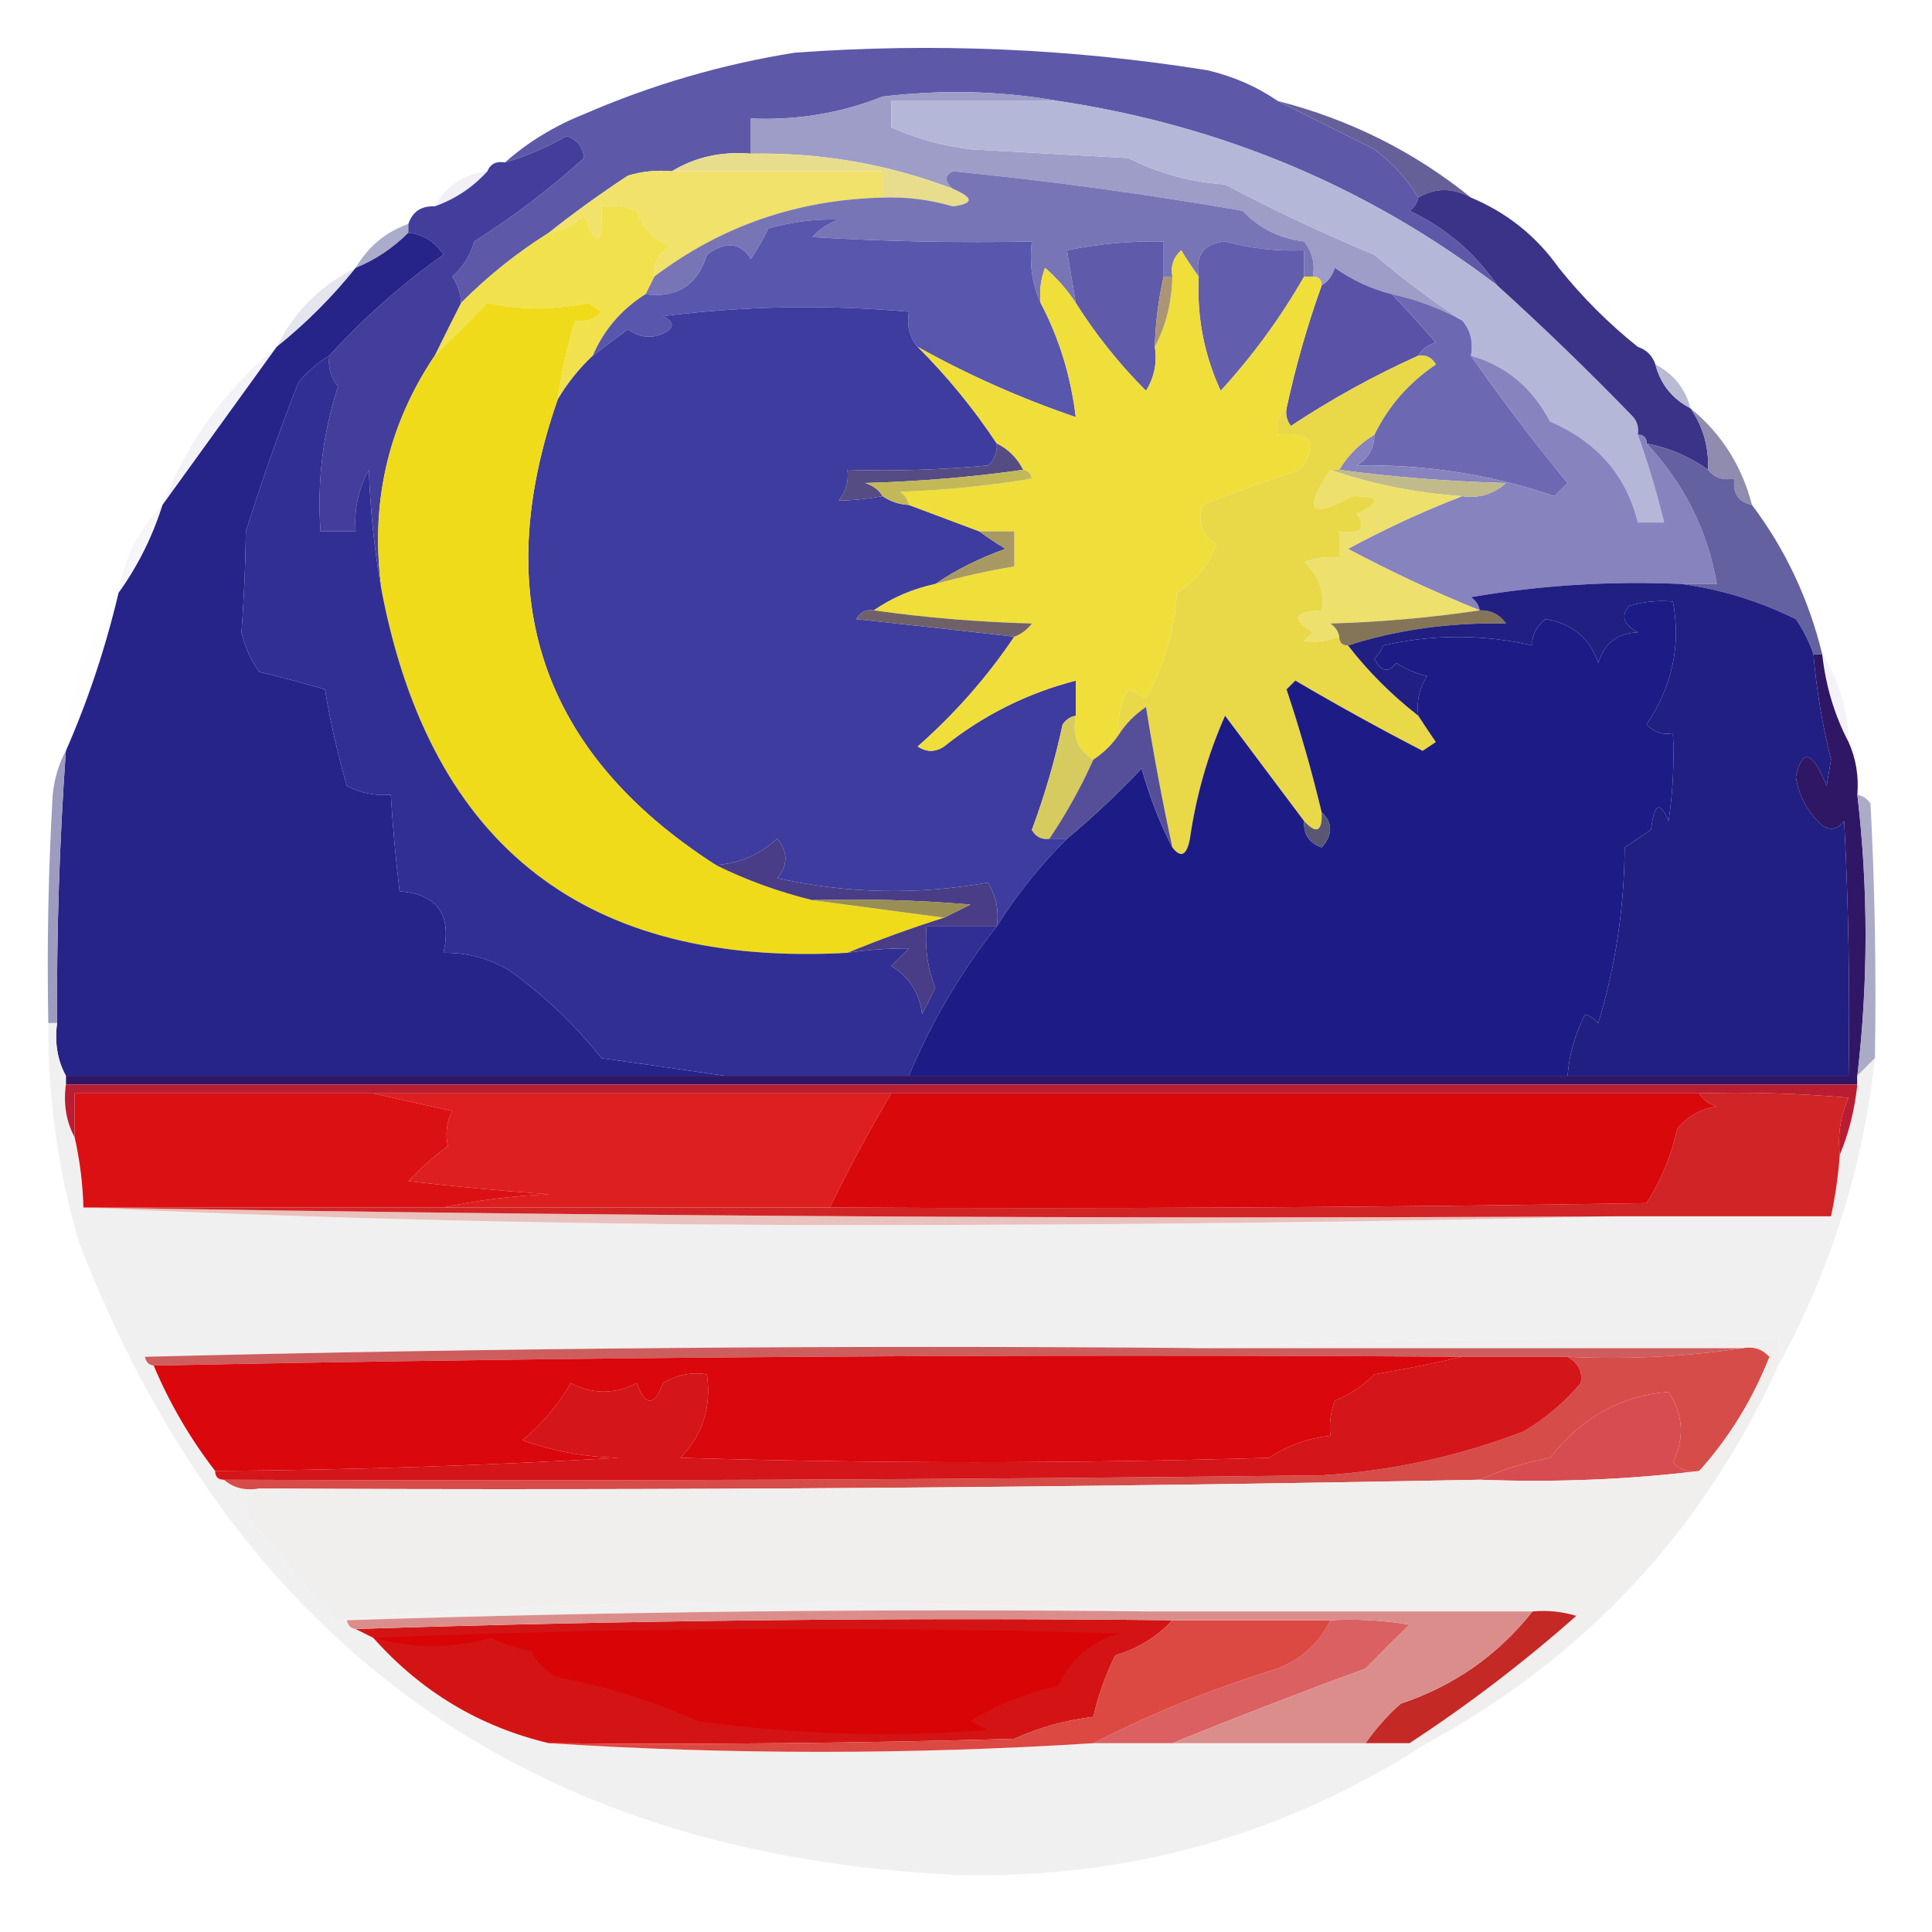 <?xml version="1.0" encoding="UTF-8"?>
<!DOCTYPE svg PUBLIC "-//W3C//DTD SVG 1.1//EN" "http://www.w3.org/Graphics/SVG/1.1/DTD/svg11.dtd">
<svg xmlns="http://www.w3.org/2000/svg" version="1.1" width="220px" height="220px" style="shape-rendering:geometricPrecision; text-rendering:geometricPrecision; image-rendering:optimizeQuality; fill-rule:evenodd; clip-rule:evenodd" xmlns:xlink="http://www.w3.org/1999/xlink">
<g><path style="opacity:1" fill="#5d59a8" d="M 145.5,11.5 C 149.033,13.267 152.7,15.1 156.5,17C 158.59,18.588 160.257,20.422 161.5,22.5C 161.389,23.117 161.056,23.617 160.5,24C 164.589,25.921 167.923,28.754 170.5,32.5C 155.804,21.297 139.137,14.297 120.5,11.5C 114.013,10.346 107.346,10.179 100.5,11C 95.746,12.889 90.746,13.722 85.5,13.5C 85.5,14.833 85.5,16.167 85.5,17.5C 82.171,17.215 79.171,17.882 76.5,19.5C 74.801,19.34 73.134,19.506 71.5,20C 68.334,22.084 65.334,24.25 62.5,26.5C 58.897,28.763 55.564,31.43 52.5,34.5C 52.461,33.417 52.127,32.417 51.5,31.5C 52.727,30.41 53.56,29.076 54,27.5C 58.426,24.689 62.593,21.522 66.5,18C 66.386,16.72 65.72,15.887 64.5,15.5C 62.261,16.788 59.928,17.788 57.5,18.5C 60.102,16.19 63.102,14.357 66.5,13C 74.204,9.654 82.204,7.321 90.5,6C 106.27,4.849 121.937,5.516 137.5,8C 140.476,8.705 143.142,9.871 145.5,11.5 Z"/></g>
<g><path style="opacity:1" fill="#9d9dc8" d="M 120.5,11.5 C 114.167,11.5 107.833,11.5 101.5,11.5C 101.5,12.5 101.5,13.5 101.5,14.5C 104.301,15.766 107.301,16.599 110.5,17C 116.5,17.333 122.5,17.667 128.5,18C 131.909,19.74 135.576,20.74 139.5,21C 145.056,23.945 150.723,26.612 156.5,29C 159.758,31.774 163.091,34.274 166.5,36.5C 164.022,35.117 161.355,34.117 158.5,33.5C 156.16,32.914 153.993,31.914 152,30.5C 151.722,31.416 151.222,32.083 150.5,32.5C 150.5,31.833 150.167,31.5 149.5,31.5C 149.762,30.022 149.429,28.689 148.5,27.5C 145.691,27.148 143.358,25.982 141.5,24C 130.629,22.11 119.629,20.61 108.5,19.5C 107.537,19.97 107.537,20.637 108.5,21.5C 101.131,18.684 93.465,17.351 85.5,17.5C 85.5,16.167 85.5,14.833 85.5,13.5C 90.746,13.722 95.746,12.889 100.5,11C 107.346,10.179 114.013,10.346 120.5,11.5 Z"/></g>
<g><path style="opacity:1" fill="#e8dd8d" d="M 85.5,17.5 C 93.465,17.351 101.131,18.684 108.5,21.5C 110.906,22.523 110.906,23.19 108.5,23.5C 105.885,22.731 103.219,22.398 100.5,22.5C 100.5,21.5 100.5,20.5 100.5,19.5C 92.5,19.5 84.5,19.5 76.5,19.5C 79.171,17.882 82.171,17.215 85.5,17.5 Z"/></g>
<g><path style="opacity:0.224" fill="#bdbed4" d="M 55.5,19.5 C 53.852,21.326 51.852,22.66 49.5,23.5C 50.802,21.178 52.802,19.845 55.5,19.5 Z"/></g>
<g><path style="opacity:1" fill="#f0e26a" d="M 76.5,19.5 C 84.5,19.5 92.5,19.5 100.5,19.5C 100.5,20.5 100.5,21.5 100.5,22.5C 90.771,22.742 82.105,25.742 74.5,31.5C 74.36,29.876 75.027,28.71 76.5,28C 74.5,27.333 73.167,26 72.5,24C 71.207,23.51 69.873,23.343 68.5,23.5C 68.669,28.041 68.002,28.374 66.5,24.5C 65.378,25.63 64.044,26.297 62.5,26.5C 65.334,24.25 68.334,22.084 71.5,20C 73.134,19.506 74.801,19.34 76.5,19.5 Z"/></g>
<g><path style="opacity:1" fill="#666098" d="M 145.5,11.5 C 153.698,13.599 161.032,17.266 167.5,22.5C 165.451,21.359 163.451,21.359 161.5,22.5C 160.257,20.422 158.59,18.588 156.5,17C 152.7,15.1 149.033,13.267 145.5,11.5 Z"/></g>
<g><path style="opacity:1" fill="#7875b6" d="M 149.5,31.5 C 149.167,31.5 148.833,31.5 148.5,31.5C 148.5,30.5 148.5,29.5 148.5,28.5C 145.449,28.636 142.449,28.302 139.5,27.5C 137.085,27.719 136.085,29.052 136.5,31.5C 135.842,30.602 135.176,29.602 134.5,28.5C 133.614,29.325 133.281,30.325 133.5,31.5C 133.167,31.5 132.833,31.5 132.5,31.5C 132.5,30.167 132.5,28.833 132.5,27.5C 128.785,27.423 125.119,27.756 121.5,28.5C 121.833,30.5 122.167,32.5 122.5,34.5C 121.571,33.064 120.405,31.73 119,30.5C 118.51,31.793 118.343,33.127 118.5,34.5C 117.532,32.393 117.198,30.059 117.5,27.5C 109.16,27.666 100.827,27.5 92.5,27C 93.328,26.085 94.328,25.419 95.5,25C 92.842,24.927 90.176,25.26 87.5,26C 86.929,27.205 86.262,28.372 85.5,29.5C 84.332,27.603 82.665,27.436 80.5,29C 79.452,32.456 77.119,33.956 73.5,33.5C 73.833,32.833 74.167,32.167 74.5,31.5C 82.105,25.742 90.771,22.742 100.5,22.5C 103.219,22.398 105.885,22.731 108.5,23.5C 110.906,23.19 110.906,22.523 108.5,21.5C 107.537,20.637 107.537,19.97 108.5,19.5C 119.629,20.61 130.629,22.11 141.5,24C 143.358,25.982 145.691,27.148 148.5,27.5C 149.429,28.689 149.762,30.022 149.5,31.5 Z"/></g>
<g><path style="opacity:1" fill="#b5b7d9" d="M 120.5,11.5 C 139.137,14.297 155.804,21.297 170.5,32.5C 175.771,37.269 180.938,42.269 186,47.5C 186.464,48.094 186.631,48.761 186.5,49.5C 187.664,52.759 188.664,56.093 189.5,59.5C 188.5,59.5 187.5,59.5 186.5,59.5C 185.191,54.131 181.857,50.298 176.5,48C 174.5,44.156 171.5,41.656 167.5,40.5C 167.768,38.901 167.434,37.568 166.5,36.5C 163.091,34.274 159.758,31.774 156.5,29C 150.723,26.612 145.056,23.945 139.5,21C 135.576,20.74 131.909,19.74 128.5,18C 122.5,17.667 116.5,17.333 110.5,17C 107.301,16.599 104.301,15.766 101.5,14.5C 101.5,13.5 101.5,12.5 101.5,11.5C 107.833,11.5 114.167,11.5 120.5,11.5 Z"/></g>
<g><path style="opacity:1" fill="#f1e14d" d="M 74.5,31.5 C 74.167,32.167 73.833,32.833 73.5,33.5C 70.757,35.239 68.757,37.573 67.5,40.5C 65.926,41.984 64.593,43.651 63.5,45.5C 63.928,42.436 64.594,39.436 65.5,36.5C 66.675,36.719 67.675,36.386 68.5,35.5C 68,35.167 67.5,34.833 67,34.5C 63.021,35.309 59.188,35.309 55.5,34.5C 53.493,36.533 51.493,38.533 49.5,40.5C 50.471,38.517 51.471,36.517 52.5,34.5C 55.564,31.43 58.897,28.763 62.5,26.5C 64.044,26.297 65.378,25.63 66.5,24.5C 68.002,28.374 68.669,28.041 68.5,23.5C 69.873,23.343 71.207,23.51 72.5,24C 73.167,26 74.5,27.333 76.5,28C 75.027,28.71 74.36,29.876 74.5,31.5 Z"/></g>
<g><path style="opacity:0.82" fill="#979abe" d="M 46.5,25.5 C 46.5,25.833 46.5,26.167 46.5,26.5C 44.754,28.252 42.754,29.585 40.5,30.5C 41.911,28.086 43.911,26.419 46.5,25.5 Z"/></g>
<g><path style="opacity:1" fill="#3a3388" d="M 167.5,22.5 C 171.603,24.216 174.936,26.883 177.5,30.5C 180.167,33.833 183.167,36.833 186.5,39.5C 187.5,39.833 188.167,40.5 188.5,41.5C 189.08,43.749 190.413,45.415 192.5,46.5C 193.933,48.558 194.6,50.892 194.5,53.5C 192.419,52.01 190.086,51.01 187.5,50.5C 187.5,49.833 187.167,49.5 186.5,49.5C 186.631,48.761 186.464,48.094 186,47.5C 180.938,42.269 175.771,37.269 170.5,32.5C 167.923,28.754 164.589,25.921 160.5,24C 161.056,23.617 161.389,23.117 161.5,22.5C 163.451,21.359 165.451,21.359 167.5,22.5 Z"/></g>
<g><path style="opacity:1" fill="#635dad" d="M 148.5,31.5 C 145.832,36.159 142.665,40.492 139,44.5C 137.101,40.38 136.268,36.046 136.5,31.5C 136.085,29.052 137.085,27.719 139.5,27.5C 142.449,28.302 145.449,28.636 148.5,28.5C 148.5,29.5 148.5,30.5 148.5,31.5 Z"/></g>
<g><path style="opacity:0.004" fill="#b2b1cb" d="M 177.5,30.5 C 181.5,32.5 184.5,35.5 186.5,39.5C 183.167,36.833 180.167,33.833 177.5,30.5 Z"/></g>
<g><path style="opacity:0.533" fill="#cdcfde" d="M 40.5,30.5 C 37.833,33.833 34.833,36.833 31.5,39.5C 33.5,35.5 36.5,32.5 40.5,30.5 Z"/></g>
<g><path style="opacity:1" fill="#5956ad" d="M 118.5,34.5 C 120.606,38.491 121.939,42.825 122.5,47.5C 116.203,45.349 110.203,42.682 104.5,39.5C 103.566,38.432 103.232,37.099 103.5,35.5C 94.183,34.659 84.85,34.825 75.5,36C 76.833,36.667 76.833,37.333 75.5,38C 74.101,38.595 72.768,38.428 71.5,37.5C 70.148,38.524 68.815,39.524 67.5,40.5C 68.757,37.573 70.757,35.239 73.5,33.5C 77.119,33.956 79.452,32.456 80.5,29C 82.665,27.436 84.332,27.603 85.5,29.5C 86.262,28.372 86.929,27.205 87.5,26C 90.176,25.26 92.842,24.927 95.5,25C 94.328,25.419 93.328,26.085 92.5,27C 100.827,27.5 109.16,27.666 117.5,27.5C 117.198,30.059 117.532,32.393 118.5,34.5 Z"/></g>
<g><path style="opacity:1" fill="#5f5aaa" d="M 132.5,31.5 C 131.908,34.127 131.575,36.794 131.5,39.5C 131.785,41.288 131.452,42.955 130.5,44.5C 127.46,41.461 124.794,38.127 122.5,34.5C 122.167,32.5 121.833,30.5 121.5,28.5C 125.119,27.756 128.785,27.423 132.5,27.5C 132.5,28.833 132.5,30.167 132.5,31.5 Z"/></g>
<g><path style="opacity:1" fill="#5952a6" d="M 158.5,33.5 C 160.139,35.231 161.806,37.065 163.5,39C 162.584,39.278 161.918,39.778 161.5,40.5C 156.453,42.774 151.619,45.44 147,48.5C 146.536,47.906 146.369,47.239 146.5,46.5C 147.52,41.754 148.854,37.087 150.5,32.5C 151.222,32.083 151.722,31.416 152,30.5C 153.993,31.914 156.16,32.914 158.5,33.5 Z"/></g>
<g><path style="opacity:1" fill="#433e9b" d="M 52.5,34.5 C 51.471,36.517 50.471,38.517 49.5,40.5C 44.074,48.593 42.074,57.593 43.5,67.5C 42.675,63.018 42.175,58.351 42,53.5C 40.798,55.678 40.298,58.011 40.5,60.5C 39.167,60.5 37.833,60.5 36.5,60.5C 36.096,54.823 36.763,49.323 38.5,44C 37.663,42.989 37.33,41.822 37.5,40.5C 41.385,36.214 45.718,32.38 50.5,29C 49.529,27.519 48.196,26.685 46.5,26.5C 46.5,26.167 46.5,25.833 46.5,25.5C 46.973,24.094 47.973,23.427 49.5,23.5C 51.852,22.66 53.852,21.326 55.5,19.5C 55.842,18.662 56.508,18.328 57.5,18.5C 59.928,17.788 62.261,16.788 64.5,15.5C 65.72,15.887 66.386,16.72 66.5,18C 62.593,21.522 58.426,24.689 54,27.5C 53.56,29.076 52.727,30.41 51.5,31.5C 52.127,32.417 52.461,33.417 52.5,34.5 Z"/></g>
<g><path style="opacity:0.729" fill="#a0a0c2" d="M 188.5,41.5 C 190.587,42.585 191.92,44.251 192.5,46.5C 190.413,45.415 189.08,43.749 188.5,41.5 Z"/></g>
<g><path style="opacity:1" fill="#6c69b2" d="M 158.5,33.5 C 161.355,34.117 164.022,35.117 166.5,36.5C 167.434,37.568 167.768,38.901 167.5,40.5C 170.99,45.487 174.656,50.32 178.5,55C 178,55.5 177.5,56 177,56.5C 169.775,54.027 162.275,52.861 154.5,53C 155.823,52.184 156.489,51.017 156.5,49.5C 158.094,46.236 160.427,43.569 163.5,41.5C 163.043,40.703 162.376,40.369 161.5,40.5C 161.918,39.778 162.584,39.278 163.5,39C 161.806,37.065 160.139,35.231 158.5,33.5 Z"/></g>
<g><path style="opacity:1" fill="#3e3c9f" d="M 104.5,39.5 C 107.878,42.876 110.878,46.543 113.5,50.5C 113.586,51.496 113.252,52.329 112.5,53C 107.177,53.499 101.844,53.666 96.5,53.5C 96.67,54.822 96.337,55.989 95.5,57C 97.108,56.981 98.774,56.815 100.5,56.5C 101.391,57.11 102.391,57.443 103.5,57.5C 106.167,58.5 108.833,59.5 111.5,60.5C 112.398,61.158 113.398,61.824 114.5,62.5C 111.556,63.543 108.889,64.876 106.5,66.5C 103.944,67.051 101.611,68.051 99.5,69.5C 98.624,69.369 97.957,69.703 97.5,70.5C 103.654,71.167 109.654,71.833 115.5,72.5C 112.414,77.092 108.747,81.258 104.5,85C 105.5,85.667 106.5,85.667 107.5,85C 111.975,81.429 116.975,78.929 122.5,77.5C 122.5,78.833 122.5,80.167 122.5,81.5C 121.883,81.611 121.383,81.944 121,82.5C 120.124,86.585 118.958,90.585 117.5,94.5C 117.957,95.297 118.624,95.631 119.5,95.5C 120.167,95.5 120.833,95.5 121.5,95.5C 118.423,98.569 115.756,101.903 113.5,105.5C 113.785,103.712 113.452,102.045 112.5,100.5C 104.469,101.932 96.469,101.765 88.5,100C 89.747,98.506 89.747,97.006 88.5,95.5C 86.513,97.327 84.18,98.327 81.5,98.5C 61.638,85.734 55.638,68.068 63.5,45.5C 64.593,43.651 65.926,41.984 67.5,40.5C 68.815,39.524 70.148,38.524 71.5,37.5C 72.768,38.428 74.101,38.595 75.5,38C 76.833,37.333 76.833,36.667 75.5,36C 84.85,34.825 94.183,34.659 103.5,35.5C 103.232,37.099 103.566,38.432 104.5,39.5 Z"/></g>
<g><path style="opacity:0.251" fill="#d1d2e1" d="M 31.5,39.5 C 27.16,45.505 22.826,51.505 18.5,57.5C 21.291,50.377 25.625,44.377 31.5,39.5 Z"/></g>
<g><path style="opacity:1" fill="#8683bf" d="M 167.5,40.5 C 171.5,41.656 174.5,44.156 176.5,48C 181.857,50.298 185.191,54.131 186.5,59.5C 187.5,59.5 188.5,59.5 189.5,59.5C 188.664,56.093 187.664,52.759 186.5,49.5C 187.167,49.5 187.5,49.833 187.5,50.5C 191.78,55.061 194.447,60.394 195.5,66.5C 194.167,66.5 192.833,66.5 191.5,66.5C 183.429,66.137 175.429,66.637 167.5,68C 168.056,68.383 168.389,68.883 168.5,69.5C 163.327,67.412 158.327,65.078 153.5,62.5C 157.806,60.177 162.139,58.177 166.5,56.5C 168.429,56.769 170.095,56.269 171.5,55C 164.987,54.828 158.653,54.328 152.5,53.5C 153.5,51.833 154.833,50.5 156.5,49.5C 156.489,51.017 155.823,52.184 154.5,53C 162.275,52.861 169.775,54.027 177,56.5C 177.5,56 178,55.5 178.5,55C 174.656,50.32 170.99,45.487 167.5,40.5 Z"/></g>
<g><path style="opacity:1" fill="#f0de3b" d="M 136.5,31.5 C 136.268,36.046 137.101,40.38 139,44.5C 142.665,40.492 145.832,36.159 148.5,31.5C 148.833,31.5 149.167,31.5 149.5,31.5C 150.167,31.5 150.5,31.833 150.5,32.5C 148.854,37.087 147.52,41.754 146.5,46.5C 145.596,47.209 145.263,48.209 145.5,49.5C 149.439,49.178 150.272,50.511 148,53.5C 144.251,54.74 140.585,56.074 137,57.5C 136.289,59.367 136.789,60.867 138.5,62C 137.648,64.362 136.148,66.195 134,67.5C 133.755,71.822 132.588,75.822 130.5,79.5C 129.833,79.167 129.167,78.833 128.5,78.5C 127.548,80.045 127.215,81.712 127.5,83.5C 126.728,84.694 125.728,85.694 124.5,86.5C 122.744,85.448 122.077,83.781 122.5,81.5C 122.5,80.167 122.5,78.833 122.5,77.5C 116.975,78.929 111.975,81.429 107.5,85C 106.5,85.667 105.5,85.667 104.5,85C 108.747,81.258 112.414,77.092 115.5,72.5C 116.289,72.217 116.956,71.717 117.5,71C 111.319,70.828 105.319,70.328 99.5,69.5C 101.611,68.051 103.944,67.051 106.5,66.5C 109.461,65.677 112.461,65.01 115.5,64.5C 115.5,63.167 115.5,61.833 115.5,60.5C 114.167,60.5 112.833,60.5 111.5,60.5C 108.833,59.5 106.167,58.5 103.5,57.5C 103.389,56.883 103.056,56.383 102.5,56C 107.533,55.829 112.533,55.329 117.5,54.5C 117.376,53.893 117.043,53.56 116.5,53.5C 115.833,52.167 114.833,51.167 113.5,50.5C 110.878,46.543 107.878,42.876 104.5,39.5C 110.203,42.682 116.203,45.349 122.5,47.5C 121.939,42.825 120.606,38.491 118.5,34.5C 118.343,33.127 118.51,31.793 119,30.5C 120.405,31.73 121.571,33.064 122.5,34.5C 124.794,38.127 127.46,41.461 130.5,44.5C 131.452,42.955 131.785,41.288 131.5,39.5C 132.768,37.095 133.435,34.428 133.5,31.5C 133.281,30.325 133.614,29.325 134.5,28.5C 135.176,29.602 135.842,30.602 136.5,31.5 Z"/></g>
<g><path style="opacity:1" fill="#ab9575" d="M 132.5,31.5 C 132.833,31.5 133.167,31.5 133.5,31.5C 133.435,34.428 132.768,37.095 131.5,39.5C 131.575,36.794 131.908,34.127 132.5,31.5 Z"/></g>
<g><path style="opacity:1" fill="#544c83" d="M 113.5,50.5 C 114.833,51.167 115.833,52.167 116.5,53.5C 110.681,54.328 104.681,54.828 98.5,55C 99.416,55.278 100.082,55.778 100.5,56.5C 98.774,56.815 97.108,56.981 95.5,57C 96.337,55.989 96.67,54.822 96.5,53.5C 101.844,53.666 107.177,53.499 112.5,53C 113.252,52.329 113.586,51.496 113.5,50.5 Z"/></g>
<g><path style="opacity:1" fill="#8f8caf" d="M 192.5,46.5 C 196.01,49.358 198.343,53.024 199.5,57.5C 197.952,57.179 197.285,56.179 197.5,54.5C 196.209,54.737 195.209,54.404 194.5,53.5C 194.6,50.892 193.933,48.558 192.5,46.5 Z"/></g>
<g><path style="opacity:1" fill="#c2b858" d="M 116.5,53.5 C 117.043,53.56 117.376,53.893 117.5,54.5C 112.533,55.329 107.533,55.829 102.5,56C 103.056,56.383 103.389,56.883 103.5,57.5C 102.391,57.443 101.391,57.11 100.5,56.5C 100.082,55.778 99.416,55.278 98.5,55C 104.681,54.828 110.681,54.328 116.5,53.5 Z"/></g>
<g><path style="opacity:1" fill="#c1ba8a" d="M 151.5,53.5 C 151.833,53.5 152.167,53.5 152.5,53.5C 158.653,54.328 164.987,54.828 171.5,55C 170.095,56.269 168.429,56.769 166.5,56.5C 161.251,56.141 156.251,55.141 151.5,53.5 Z"/></g>
<g><path style="opacity:1" fill="#f0db1b" d="M 63.5,45.5 C 55.638,68.068 61.638,85.734 81.5,98.5C 84.939,100.204 88.605,101.538 92.5,102.5C 97.5,103.167 102.5,103.833 107.5,104.5C 103.74,105.686 100.074,107.019 96.5,108.5C 66.827,110.143 49.16,96.477 43.5,67.5C 42.074,57.593 44.074,48.593 49.5,40.5C 51.493,38.533 53.493,36.533 55.5,34.5C 59.188,35.309 63.021,35.309 67,34.5C 67.5,34.833 68,35.167 68.5,35.5C 67.675,36.386 66.675,36.719 65.5,36.5C 64.594,39.436 63.928,42.436 63.5,45.5 Z"/></g>
<g><path style="opacity:1" fill="#262389" d="M 46.5,26.5 C 48.196,26.685 49.529,27.519 50.5,29C 45.718,32.38 41.385,36.214 37.5,40.5C 36.206,41.29 35.039,42.29 34,43.5C 31.798,49.107 29.798,54.774 28,60.5C 27.95,64.401 27.783,68.234 27.5,72C 27.878,73.635 28.544,75.135 29.5,76.5C 32.039,77.115 34.539,77.782 37,78.5C 37.62,82.221 38.453,85.888 39.5,89.5C 41.071,90.309 42.738,90.643 44.5,90.5C 44.724,94.179 45.058,97.846 45.5,101.5C 49.8,101.815 51.467,104.149 50.5,108.5C 53.181,108.462 55.681,109.129 58,110.5C 61.955,113.347 65.455,116.681 68.5,120.5C 73.317,121.167 77.983,121.834 82.5,122.5C 57.5,122.5 32.5,122.5 7.5,122.5C 6.539,120.735 6.205,118.735 6.5,116.5C 6.44,106.15 6.774,95.817 7.5,85.5C 10.021,79.765 12.021,73.765 13.5,67.5C 15.674,64.485 17.341,61.151 18.5,57.5C 22.826,51.505 27.16,45.505 31.5,39.5C 34.833,36.833 37.833,33.833 40.5,30.5C 42.754,29.585 44.754,28.252 46.5,26.5 Z"/></g>
<g><path style="opacity:1" fill="#6461a0" d="M 187.5,50.5 C 190.086,51.01 192.419,52.01 194.5,53.5C 195.209,54.404 196.209,54.737 197.5,54.5C 197.285,56.179 197.952,57.179 199.5,57.5C 203.304,62.553 205.971,68.22 207.5,74.5C 207.167,74.5 206.833,74.5 206.5,74.5C 206.029,73.099 205.362,71.766 204.5,70.5C 200.306,68.437 195.973,67.104 191.5,66.5C 192.833,66.5 194.167,66.5 195.5,66.5C 194.447,60.394 191.78,55.061 187.5,50.5 Z"/></g>
<g><path style="opacity:0.333" fill="#e4e5ef" d="M 18.5,57.5 C 17.341,61.151 15.674,64.485 13.5,67.5C 14.127,63.58 15.793,60.247 18.5,57.5 Z"/></g>
<g><path style="opacity:1" fill="#a89963" d="M 111.5,60.5 C 112.833,60.5 114.167,60.5 115.5,60.5C 115.5,61.833 115.5,63.167 115.5,64.5C 112.461,65.01 109.461,65.677 106.5,66.5C 108.889,64.876 111.556,63.543 114.5,62.5C 113.398,61.824 112.398,61.158 111.5,60.5 Z"/></g>
<g><path style="opacity:1" fill="#ede06c" d="M 151.5,53.5 C 156.251,55.141 161.251,56.141 166.5,56.5C 162.139,58.177 157.806,60.177 153.5,62.5C 158.327,65.078 163.327,67.412 168.5,69.5C 163.015,70.327 157.348,70.827 151.5,71C 152.056,71.383 152.389,71.883 152.5,72.5C 151.153,73.028 149.819,73.195 148.5,73C 148.833,72.667 149.167,72.333 149.5,72C 146.949,70.484 147.282,69.651 150.5,69.5C 150.822,67.278 150.155,65.444 148.5,64C 149.793,63.51 151.127,63.343 152.5,63.5C 152.5,62.5 152.5,61.5 152.5,60.5C 154.942,60.881 155.609,60.214 154.5,58.5C 157.321,57.158 157.154,56.492 154,56.5C 149.165,59.163 148.332,58.163 151.5,53.5 Z"/></g>
<g><path style="opacity:1" fill="#e9d848" d="M 161.5,40.5 C 162.376,40.369 163.043,40.703 163.5,41.5C 160.427,43.569 158.094,46.236 156.5,49.5C 154.833,50.5 153.5,51.833 152.5,53.5C 152.167,53.5 151.833,53.5 151.5,53.5C 148.332,58.163 149.165,59.163 154,56.5C 157.154,56.492 157.321,57.158 154.5,58.5C 155.609,60.214 154.942,60.881 152.5,60.5C 152.5,61.5 152.5,62.5 152.5,63.5C 151.127,63.343 149.793,63.51 148.5,64C 150.155,65.444 150.822,67.278 150.5,69.5C 147.282,69.651 146.949,70.484 149.5,72C 149.167,72.333 148.833,72.667 148.5,73C 149.819,73.195 151.153,73.028 152.5,72.5C 152.5,73.167 152.833,73.5 153.5,73.5C 155.806,76.473 158.473,79.139 161.5,81.5C 162.141,82.482 162.807,83.482 163.5,84.5C 163,84.833 162.5,85.167 162,85.5C 157.102,82.967 152.269,80.301 147.5,77.5C 147.167,77.833 146.833,78.167 146.5,78.5C 148.041,83.12 149.374,87.787 150.5,92.5C 150.591,94.698 149.925,95.031 148.5,93.5C 145.524,89.519 142.524,85.519 139.5,81.5C 137.544,85.921 136.21,90.588 135.5,95.5C 135.139,97.418 134.472,97.751 133.5,96.5C 132.356,91.213 131.356,85.88 130.5,80.5C 129.265,81.34 128.265,82.34 127.5,83.5C 127.215,81.712 127.548,80.045 128.5,78.5C 129.167,78.833 129.833,79.167 130.5,79.5C 132.588,75.822 133.755,71.822 134,67.5C 136.148,66.195 137.648,64.362 138.5,62C 136.789,60.867 136.289,59.367 137,57.5C 140.585,56.074 144.251,54.74 148,53.5C 150.272,50.511 149.439,49.178 145.5,49.5C 145.263,48.209 145.596,47.209 146.5,46.5C 146.369,47.239 146.536,47.906 147,48.5C 151.619,45.44 156.453,42.774 161.5,40.5 Z"/></g>
<g><path style="opacity:1" fill="#312f93" d="M 37.5,40.5 C 37.33,41.822 37.663,42.989 38.5,44C 36.763,49.323 36.096,54.823 36.5,60.5C 37.833,60.5 39.167,60.5 40.5,60.5C 40.298,58.011 40.798,55.678 42,53.5C 42.175,58.351 42.675,63.018 43.5,67.5C 49.16,96.477 66.827,110.143 96.5,108.5C 98.87,108.149 101.203,107.982 103.5,108C 102.833,108.667 102.167,109.333 101.5,110C 103.541,111.242 104.707,113.075 105,115.5C 105.5,114.5 106,113.5 106.5,112.5C 105.626,110.253 105.292,107.92 105.5,105.5C 108.167,105.5 110.833,105.5 113.5,105.5C 109.41,110.673 106.077,116.34 103.5,122.5C 96.5,122.5 89.5,122.5 82.5,122.5C 77.983,121.834 73.317,121.167 68.5,120.5C 65.455,116.681 61.955,113.347 58,110.5C 55.681,109.129 53.181,108.462 50.5,108.5C 51.467,104.149 49.8,101.815 45.5,101.5C 45.058,97.846 44.724,94.179 44.5,90.5C 42.738,90.643 41.071,90.309 39.5,89.5C 38.453,85.888 37.62,82.221 37,78.5C 34.539,77.782 32.039,77.115 29.5,76.5C 28.544,75.135 27.878,73.635 27.5,72C 27.783,68.234 27.95,64.401 28,60.5C 29.798,54.774 31.798,49.107 34,43.5C 35.039,42.29 36.206,41.29 37.5,40.5 Z"/></g>
<g><path style="opacity:1" fill="#6f606a" d="M 99.5,69.5 C 105.319,70.328 111.319,70.828 117.5,71C 116.956,71.717 116.289,72.217 115.5,72.5C 109.654,71.833 103.654,71.167 97.5,70.5C 97.957,69.703 98.624,69.369 99.5,69.5 Z"/></g>
<g><path style="opacity:1" fill="#857558" d="M 168.5,69.5 C 169.756,69.461 170.756,69.961 171.5,71C 165.084,70.871 159.084,71.705 153.5,73.5C 152.833,73.5 152.5,73.167 152.5,72.5C 152.389,71.883 152.056,71.383 151.5,71C 157.348,70.827 163.015,70.327 168.5,69.5 Z"/></g>
<g><path style="opacity:1" fill="#1d1c86" d="M 178.5,122.5 C 153.5,122.5 128.5,122.5 103.5,122.5C 106.077,116.34 109.41,110.673 113.5,105.5C 115.756,101.903 118.423,98.569 121.5,95.5C 124.464,93.038 127.297,90.371 130,87.5C 130.9,90.718 132.067,93.718 133.5,96.5C 134.472,97.751 135.139,97.418 135.5,95.5C 136.21,90.588 137.544,85.921 139.5,81.5C 142.524,85.519 145.524,89.519 148.5,93.5C 148.415,94.995 149.081,95.995 150.5,96.5C 151.782,95.042 151.782,93.708 150.5,92.5C 149.374,87.787 148.041,83.12 146.5,78.5C 146.833,78.167 147.167,77.833 147.5,77.5C 152.269,80.301 157.102,82.967 162,85.5C 162.5,85.167 163,84.833 163.5,84.5C 162.807,83.482 162.141,82.482 161.5,81.5C 161.286,79.856 161.62,78.356 162.5,77C 161.234,76.691 160.067,76.191 159,75.5C 158.086,76.654 157.253,76.487 156.5,75C 156.957,74.586 157.291,74.086 157.5,73.5C 163.19,72.211 168.857,72.211 174.5,73.5C 174.402,72.384 174.902,71.384 176,70.5C 179.039,71.007 181.039,72.674 182,75.5C 182.652,73.277 184.152,72.11 186.5,72C 184.875,71.147 184.542,70.147 185.5,69C 187.134,68.507 188.801,68.34 190.5,68.5C 191.432,73.455 190.432,78.121 187.5,82.5C 188.325,83.386 189.325,83.719 190.5,83.5C 190.665,86.85 190.498,90.183 190,93.5C 189.026,91.122 188.359,91.456 188,94.5C 187,95.167 186,95.833 185,96.5C 184.963,103.344 183.963,110.011 182,116.5C 181.586,116.043 181.086,115.709 180.5,115.5C 179.365,117.707 178.699,120.04 178.5,122.5 Z"/></g>
<g><path style="opacity:1" fill="#211f82" d="M 191.5,66.5 C 195.973,67.104 200.306,68.437 204.5,70.5C 205.362,71.766 206.029,73.099 206.5,74.5C 206.844,78.544 207.51,82.544 208.5,86.5C 208.333,87.5 208.167,88.5 208,89.5C 206.368,85.483 205.201,85.149 204.5,88.5C 204.864,90.693 205.864,92.527 207.5,94C 208.449,94.617 209.282,94.451 210,93.5C 210.5,103.161 210.666,112.828 210.5,122.5C 199.833,122.5 189.167,122.5 178.5,122.5C 178.699,120.04 179.365,117.707 180.5,115.5C 181.086,115.709 181.586,116.043 182,116.5C 183.963,110.011 184.963,103.344 185,96.5C 186,95.833 187,95.167 188,94.5C 188.359,91.456 189.026,91.122 190,93.5C 190.498,90.183 190.665,86.85 190.5,83.5C 189.325,83.719 188.325,83.386 187.5,82.5C 190.432,78.121 191.432,73.455 190.5,68.5C 188.801,68.34 187.134,68.507 185.5,69C 184.542,70.147 184.875,71.147 186.5,72C 184.152,72.11 182.652,73.277 182,75.5C 181.039,72.674 179.039,71.007 176,70.5C 174.902,71.384 174.402,72.384 174.5,73.5C 168.857,72.211 163.19,72.211 157.5,73.5C 157.291,74.086 156.957,74.586 156.5,75C 157.253,76.487 158.086,76.654 159,75.5C 160.067,76.191 161.234,76.691 162.5,77C 161.62,78.356 161.286,79.856 161.5,81.5C 158.473,79.139 155.806,76.473 153.5,73.5C 159.084,71.705 165.084,70.871 171.5,71C 170.756,69.961 169.756,69.461 168.5,69.5C 168.389,68.883 168.056,68.383 167.5,68C 175.429,66.637 183.429,66.137 191.5,66.5 Z"/></g>
<g><path style="opacity:0.073" fill="#e9e9f1" d="M 13.5,67.5 C 12.021,73.765 10.021,79.765 7.5,85.5C 7.833,78.859 9.833,72.859 13.5,67.5 Z"/></g>
<g><path style="opacity:0.243" fill="#d2d2e3" d="M 207.5,74.5 C 209.41,77.453 210.41,80.786 210.5,84.5C 208.899,81.45 207.899,78.117 207.5,74.5 Z"/></g>
<g><path style="opacity:1" fill="#d6cb5e" d="M 122.5,81.5 C 122.077,83.781 122.744,85.448 124.5,86.5C 123.099,89.634 121.432,92.634 119.5,95.5C 118.624,95.631 117.957,95.297 117.5,94.5C 118.958,90.585 120.124,86.585 121,82.5C 121.383,81.944 121.883,81.611 122.5,81.5 Z"/></g>
<g><path style="opacity:1" fill="#301766" d="M 206.5,74.5 C 206.833,74.5 207.167,74.5 207.5,74.5C 207.899,78.117 208.899,81.45 210.5,84.5C 211.341,86.379 211.675,88.379 211.5,90.5C 212.748,101.181 212.748,111.848 211.5,122.5C 211.5,122.833 211.5,123.167 211.5,123.5C 143.5,123.5 75.5,123.5 7.5,123.5C 7.5,123.167 7.5,122.833 7.5,122.5C 32.5,122.5 57.5,122.5 82.5,122.5C 89.5,122.5 96.5,122.5 103.5,122.5C 128.5,122.5 153.5,122.5 178.5,122.5C 189.167,122.5 199.833,122.5 210.5,122.5C 210.666,112.828 210.5,103.161 210,93.5C 209.282,94.451 208.449,94.617 207.5,94C 205.864,92.527 204.864,90.693 204.5,88.5C 205.201,85.149 206.368,85.483 208,89.5C 208.167,88.5 208.333,87.5 208.5,86.5C 207.51,82.544 206.844,78.544 206.5,74.5 Z"/></g>
<g><path style="opacity:1" fill="#554f99" d="M 133.5,96.5 C 132.067,93.718 130.9,90.718 130,87.5C 127.297,90.371 124.464,93.038 121.5,95.5C 120.833,95.5 120.167,95.5 119.5,95.5C 121.432,92.634 123.099,89.634 124.5,86.5C 125.728,85.694 126.728,84.694 127.5,83.5C 128.265,82.34 129.265,81.34 130.5,80.5C 131.356,85.88 132.356,91.213 133.5,96.5 Z"/></g>
<g><path style="opacity:0.988" fill="#9c9abe" d="M 7.5,85.5 C 6.774,95.817 6.44,106.15 6.5,116.5C 6.167,116.5 5.833,116.5 5.5,116.5C 5.334,107.827 5.5,99.16 6,90.5C 6.198,88.618 6.698,86.952 7.5,85.5 Z"/></g>
<g><path style="opacity:1" fill="#595774" d="M 150.5,92.5 C 151.782,93.708 151.782,95.042 150.5,96.5C 149.081,95.995 148.415,94.995 148.5,93.5C 149.925,95.031 150.591,94.698 150.5,92.5 Z"/></g>
<g><path style="opacity:1" fill="#493d87" d="M 113.5,105.5 C 110.833,105.5 108.167,105.5 105.5,105.5C 105.292,107.92 105.626,110.253 106.5,112.5C 106,113.5 105.5,114.5 105,115.5C 104.707,113.075 103.541,111.242 101.5,110C 102.167,109.333 102.833,108.667 103.5,108C 101.203,107.982 98.87,108.149 96.5,108.5C 100.074,107.019 103.74,105.686 107.5,104.5C 108.473,104.013 109.473,103.513 110.5,103C 104.509,102.501 98.509,102.334 92.5,102.5C 88.605,101.538 84.939,100.204 81.5,98.5C 84.18,98.327 86.513,97.327 88.5,95.5C 89.747,97.006 89.747,98.506 88.5,100C 96.469,101.765 104.469,101.932 112.5,100.5C 113.452,102.045 113.785,103.712 113.5,105.5 Z"/></g>
<g><path style="opacity:1" fill="#998f55" d="M 92.5,102.5 C 98.509,102.334 104.509,102.501 110.5,103C 109.473,103.513 108.473,104.013 107.5,104.5C 102.5,103.833 97.5,103.167 92.5,102.5 Z"/></g>
<g><path style="opacity:0.894" fill="#a1a1c1" d="M 211.5,90.5 C 212.117,90.611 212.617,90.944 213,91.5C 213.5,101.161 213.666,110.828 213.5,120.5C 212.833,121.167 212.167,121.833 211.5,122.5C 212.748,111.848 212.748,101.181 211.5,90.5 Z"/></g>
<g><path style="opacity:1" fill="#f1f0f0" d="M 5.5,116.5 C 5.833,116.5 6.167,116.5 6.5,116.5C 6.205,118.735 6.539,120.735 7.5,122.5C 7.5,122.833 7.5,123.167 7.5,123.5C 7.205,125.735 7.539,127.735 8.5,129.5C 9.092,132.127 9.425,134.794 9.5,137.5C 38.326,138.833 67.492,139.5 97,139.5C 126.335,139.5 155.502,139.167 184.5,138.5C 192.5,138.5 200.5,138.5 208.5,138.5C 208.993,136.194 209.326,133.861 209.5,131.5C 210.531,129.039 211.198,126.373 211.5,123.5C 211.5,123.167 211.5,122.833 211.5,122.5C 212.167,121.833 212.833,121.167 213.5,120.5C 212.146,132.922 208.479,144.589 202.5,155.5C 202.5,154.5 202.5,153.5 202.5,152.5C 179.994,152.169 157.66,152.503 135.5,153.5C 95.828,153.167 56.161,153.5 16.5,154.5C 16.624,155.107 16.957,155.44 17.5,155.5C 19.329,159.828 21.662,163.828 24.5,167.5C 24.5,168.167 24.833,168.5 25.5,168.5C 26.568,169.434 27.901,169.768 29.5,169.5C 28.261,170.212 27.761,171.212 28,172.5C 31.333,176.5 34.667,180.5 38,184.5C 53.447,183.175 69.113,182.508 85,182.5C 100.67,182.5 116.17,182.833 131.5,183.5C 100.826,183.167 70.159,183.5 39.5,184.5C 39.624,185.107 39.957,185.44 40.5,185.5C 41.167,185.833 41.833,186.167 42.5,186.5C 47.943,192.624 54.609,196.624 62.5,198.5C 83.039,199.815 103.706,199.815 124.5,198.5C 127.5,198.5 130.5,198.5 133.5,198.5C 140.833,198.5 148.167,198.5 155.5,198.5C 157.167,198.5 158.833,198.5 160.5,198.5C 161.167,198.5 161.833,198.5 162.5,198.5C 146.232,208.989 128.398,213.989 109,213.5C 60.071,211.247 26.738,187.247 9,141.5C 6.599,133.331 5.432,124.998 5.5,116.5 Z"/></g>
<g><path style="opacity:1" fill="#e9c1bd" d="M 9.5,137.5 C 9.833,137.5 10.167,137.5 10.5,137.5C 68.331,138.499 126.331,138.832 184.5,138.5C 155.502,139.167 126.335,139.5 97,139.5C 67.492,139.5 38.326,138.833 9.5,137.5 Z"/></g>
<g><path style="opacity:1" fill="#d12426" d="M 193.5,124.5 C 199.176,124.334 204.843,124.501 210.5,125C 209.577,127.041 209.244,129.208 209.5,131.5C 209.326,133.861 208.993,136.194 208.5,138.5C 200.5,138.5 192.5,138.5 184.5,138.5C 126.331,138.832 68.331,138.499 10.5,137.5C 23.833,137.5 37.167,137.5 50.5,137.5C 65.167,137.5 79.833,137.5 94.5,137.5C 125.502,137.667 156.502,137.5 187.5,137C 189.138,134.442 190.304,131.609 191,128.5C 192.171,127.107 193.671,126.273 195.5,126C 194.584,125.722 193.918,125.222 193.5,124.5 Z"/></g>
<g><path style="opacity:1" fill="#dd1f20" d="M 42.5,124.5 C 62.167,124.5 81.833,124.5 101.5,124.5C 98.977,128.743 96.643,133.076 94.5,137.5C 79.833,137.5 65.167,137.5 50.5,137.5C 54.312,136.676 58.312,136.176 62.5,136C 56.901,135.592 51.567,135.092 46.5,134.5C 47.865,133.059 49.365,131.726 51,130.5C 50.689,129.065 50.855,127.732 51.5,126.5C 48.358,125.833 45.358,125.166 42.5,124.5 Z"/></g>
<g><path style="opacity:1" fill="#d9080b" d="M 101.5,124.5 C 132.167,124.5 162.833,124.5 193.5,124.5C 193.918,125.222 194.584,125.722 195.5,126C 193.671,126.273 192.171,127.107 191,128.5C 190.304,131.609 189.138,134.442 187.5,137C 156.502,137.5 125.502,137.667 94.5,137.5C 96.643,133.076 98.977,128.743 101.5,124.5 Z"/></g>
<g><path style="opacity:1" fill="#db1012" d="M 42.5,124.5 C 45.358,125.166 48.358,125.833 51.5,126.5C 50.855,127.732 50.689,129.065 51,130.5C 49.365,131.726 47.865,133.059 46.5,134.5C 51.567,135.092 56.901,135.592 62.5,136C 58.312,136.176 54.312,136.676 50.5,137.5C 37.167,137.5 23.833,137.5 10.5,137.5C 10.167,137.5 9.833,137.5 9.5,137.5C 9.425,134.794 9.092,132.127 8.5,129.5C 8.5,127.833 8.5,126.167 8.5,124.5C 19.833,124.5 31.167,124.5 42.5,124.5 Z"/></g>
<g><path style="opacity:1" fill="#ba1d31" d="M 7.5,123.5 C 75.5,123.5 143.5,123.5 211.5,123.5C 211.198,126.373 210.531,129.039 209.5,131.5C 209.244,129.208 209.577,127.041 210.5,125C 204.843,124.501 199.176,124.334 193.5,124.5C 162.833,124.5 132.167,124.5 101.5,124.5C 81.833,124.5 62.167,124.5 42.5,124.5C 31.167,124.5 19.833,124.5 8.5,124.5C 8.5,126.167 8.5,127.833 8.5,129.5C 7.539,127.735 7.205,125.735 7.5,123.5 Z"/></g>
<g><path style="opacity:1" fill="#ce5d5e" d="M 135.5,153.5 C 156.5,153.5 177.5,153.5 198.5,153.5C 192.021,154.491 185.354,154.824 178.5,154.5C 174.5,154.5 170.5,154.5 166.5,154.5C 116.664,154.168 66.997,154.501 17.5,155.5C 16.957,155.44 16.624,155.107 16.5,154.5C 56.161,153.5 95.828,153.167 135.5,153.5 Z"/></g>
<g><path style="opacity:1" fill="#d64c48" d="M 198.5,153.5 C 199.675,153.281 200.675,153.614 201.5,154.5C 199.56,159.4 196.893,163.733 193.5,167.5C 192.325,167.719 191.325,167.386 190.5,166.5C 191.853,163.755 191.686,161.088 190,158.5C 184.64,158.889 180.14,161.389 176.5,166C 173.621,166.546 170.954,167.379 168.5,168.5C 122.174,169.407 75.841,169.74 29.5,169.5C 27.901,169.768 26.568,169.434 25.5,168.5C 67.168,168.667 108.835,168.5 150.5,168C 158.43,167.512 166.097,165.845 173.5,163C 175.96,161.542 178.127,159.709 180,157.5C 180.239,156.212 179.739,155.212 178.5,154.5C 185.354,154.824 192.021,154.491 198.5,153.5 Z"/></g>
<g><path style="opacity:1" fill="#d41519" d="M 166.5,154.5 C 170.5,154.5 174.5,154.5 178.5,154.5C 179.739,155.212 180.239,156.212 180,157.5C 178.127,159.709 175.96,161.542 173.5,163C 166.097,165.845 158.43,167.512 150.5,168C 108.835,168.5 67.168,168.667 25.5,168.5C 24.833,168.5 24.5,168.167 24.5,167.5C 39.844,167.388 55.178,166.888 70.5,166C 66.642,165.921 62.976,165.254 59.5,164C 61.737,162.142 63.57,159.976 65,157.5C 67.466,158.788 69.966,158.788 72.5,157.5C 73.5,160.167 74.5,160.167 75.5,157.5C 77.045,156.548 78.712,156.215 80.5,156.5C 81.029,160.192 80.029,163.358 77.5,166C 99.833,166.667 122.167,166.667 144.5,166C 146.65,164.589 148.984,163.755 151.5,163.5C 151.343,162.127 151.51,160.793 152,159.5C 153.693,158.816 155.193,157.816 156.5,156.5C 159.971,155.903 163.305,155.236 166.5,154.5 Z"/></g>
<g><path style="opacity:1" fill="#da070c" d="M 166.5,154.5 C 163.305,155.236 159.971,155.903 156.5,156.5C 155.193,157.816 153.693,158.816 152,159.5C 151.51,160.793 151.343,162.127 151.5,163.5C 148.984,163.755 146.65,164.589 144.5,166C 122.167,166.667 99.833,166.667 77.5,166C 80.029,163.358 81.029,160.192 80.5,156.5C 78.712,156.215 77.045,156.548 75.5,157.5C 74.5,160.167 73.5,160.167 72.5,157.5C 69.966,158.788 67.466,158.788 65,157.5C 63.57,159.976 61.737,162.142 59.5,164C 62.976,165.254 66.642,165.921 70.5,166C 55.178,166.888 39.844,167.388 24.5,167.5C 21.662,163.828 19.329,159.828 17.5,155.5C 66.997,154.501 116.664,154.168 166.5,154.5 Z"/></g>
<g><path style="opacity:1" fill="#d74c50" d="M 193.5,167.5 C 185.35,168.493 177.017,168.826 168.5,168.5C 170.954,167.379 173.621,166.546 176.5,166C 180.14,161.389 184.64,158.889 190,158.5C 191.686,161.088 191.853,163.755 190.5,166.5C 191.325,167.386 192.325,167.719 193.5,167.5 Z"/></g>
<g><path style="opacity:1" fill="#f1efee" d="M 135.5,153.5 C 157.66,152.503 179.994,152.169 202.5,152.5C 202.5,153.5 202.5,154.5 202.5,155.5C 193.942,174.288 180.609,188.622 162.5,198.5C 161.833,198.5 161.167,198.5 160.5,198.5C 167.125,194.172 173.458,189.339 179.5,184C 177.866,183.506 176.199,183.34 174.5,183.5C 160.167,183.5 145.833,183.5 131.5,183.5C 116.17,182.833 100.67,182.5 85,182.5C 69.113,182.508 53.447,183.175 38,184.5C 34.667,180.5 31.333,176.5 28,172.5C 27.761,171.212 28.261,170.212 29.5,169.5C 75.841,169.74 122.174,169.407 168.5,168.5C 177.017,168.826 185.35,168.493 193.5,167.5C 196.893,163.733 199.56,159.4 201.5,154.5C 200.675,153.614 199.675,153.281 198.5,153.5C 177.5,153.5 156.5,153.5 135.5,153.5 Z"/></g>
<g><path style="opacity:1" fill="#db6061" d="M 151.5,184.5 C 154.518,184.335 157.518,184.502 160.5,185C 158.842,186.624 157.175,188.291 155.5,190C 147.991,192.753 140.658,195.586 133.5,198.5C 130.5,198.5 127.5,198.5 124.5,198.5C 131.141,195.089 138.141,192.256 145.5,190C 148.253,188.897 150.253,187.064 151.5,184.5 Z"/></g>
<g><path style="opacity:1" fill="#c42926" d="M 174.5,183.5 C 176.199,183.34 177.866,183.506 179.5,184C 173.458,189.339 167.125,194.172 160.5,198.5C 158.833,198.5 157.167,198.5 155.5,198.5C 156.625,196.871 157.959,195.371 159.5,194C 165.575,191.969 170.575,188.469 174.5,183.5 Z"/></g>
<g><path style="opacity:1" fill="#d41414" d="M 40.5,185.5 C 71.329,184.502 102.329,184.169 133.5,184.5C 131.75,186.398 129.584,187.731 127,188.5C 125.882,190.765 125.049,193.099 124.5,195.5C 121.375,195.865 118.375,196.698 115.5,198C 97.837,198.5 80.17,198.667 62.5,198.5C 54.609,196.624 47.943,192.624 42.5,186.5C 41.833,186.167 41.167,185.833 40.5,185.5 Z"/></g>
<g><path style="opacity:1" fill="#d90406" d="M 42.5,186.5 C 70.664,185.336 98.997,185.17 127.5,186C 124.232,186.936 121.899,188.936 120.5,192C 116.917,192.749 113.583,194.082 110.5,196C 111.167,196.333 111.833,196.667 112.5,197C 101.456,197.85 90.456,197.517 79.5,196C 74.385,193.708 69.051,192.041 63.5,191C 62.167,190.333 61.167,189.333 60.5,188C 58.899,187.727 57.399,187.227 56,186.5C 51.532,187.748 47.032,187.748 42.5,186.5 Z"/></g>
<g><path style="opacity:1" fill="#dc4842" d="M 133.5,184.5 C 139.5,184.5 145.5,184.5 151.5,184.5C 150.253,187.064 148.253,188.897 145.5,190C 138.141,192.256 131.141,195.089 124.5,198.5C 103.706,199.815 83.039,199.815 62.5,198.5C 80.17,198.667 97.837,198.5 115.5,198C 118.375,196.698 121.375,195.865 124.5,195.5C 125.049,193.099 125.882,190.765 127,188.5C 129.584,187.731 131.75,186.398 133.5,184.5 Z"/></g>
<g><path style="opacity:1" fill="#db8d8c" d="M 131.5,183.5 C 145.833,183.5 160.167,183.5 174.5,183.5C 170.575,188.469 165.575,191.969 159.5,194C 157.959,195.371 156.625,196.871 155.5,198.5C 148.167,198.5 140.833,198.5 133.5,198.5C 140.658,195.586 147.991,192.753 155.5,190C 157.175,188.291 158.842,186.624 160.5,185C 157.518,184.502 154.518,184.335 151.5,184.5C 145.5,184.5 139.5,184.5 133.5,184.5C 102.329,184.169 71.329,184.502 40.5,185.5C 39.957,185.44 39.624,185.107 39.5,184.5C 70.159,183.5 100.826,183.167 131.5,183.5 Z"/></g>
</svg>
